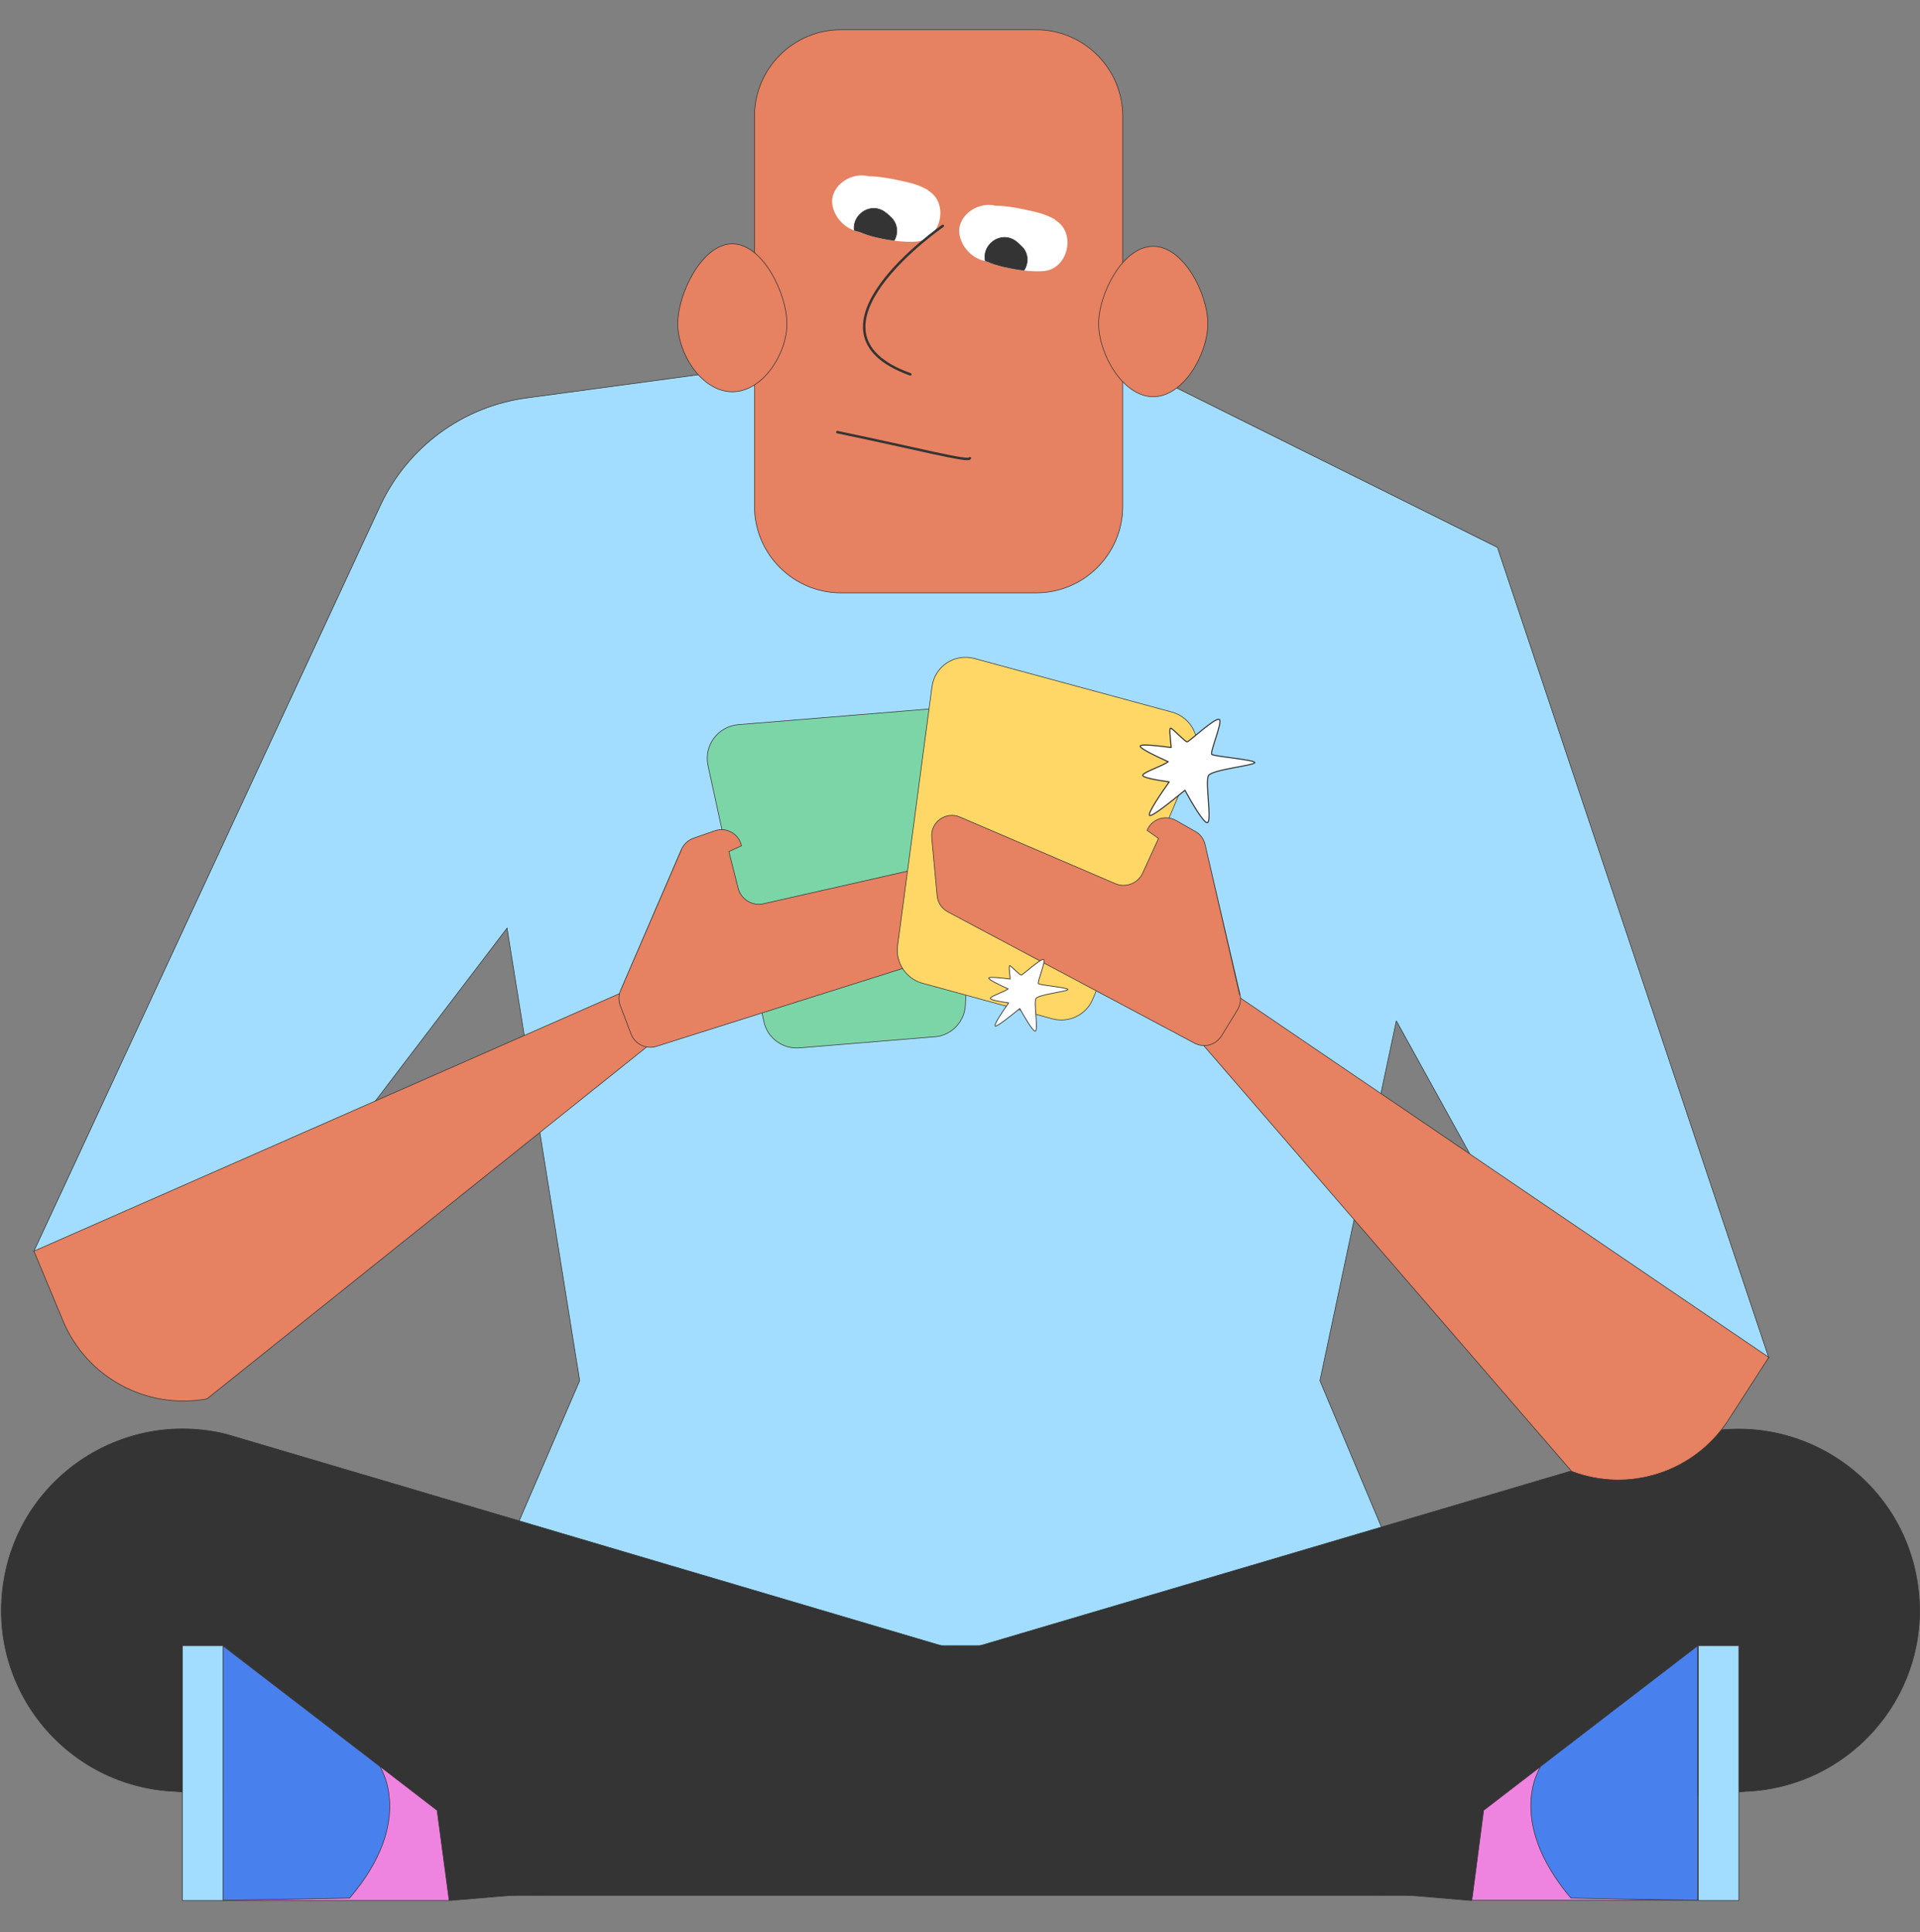 <?xml version="1.0" encoding="UTF-8"?>
<!-- Generator: Adobe Illustrator 27.6.1, SVG Export Plug-In . SVG Version: 6.00 Build 0)  -->
<svg xmlns="http://www.w3.org/2000/svg" xmlns:xlink="http://www.w3.org/1999/xlink" version="1.1" id="Calque_1" x="0px" y="0px" viewBox="0 0 781 786" style="enable-background:new 0 0 781 786;" xml:space="preserve">
<rect x="0" y="0" width="781" height="786" fill="#808080" stroke="none"/>
<style type="text/css">
	.st0{fill:#A2DDFF;stroke:#343434;stroke-width:0.25;}
	.st1{fill:#343434;stroke:#343434;stroke-width:0.25;}
	.st2{fill:#EF83E0;stroke:#343434;stroke-width:0.25;}
	.st3{fill:#4881EE;stroke:#343434;stroke-width:0.25;}
	.st4{fill:#E68161;stroke:#343434;stroke-width:0.25;}
	.st5{fill:#7CD5A6;stroke:#343434;stroke-width:0.25;}
	.st6{fill:#FED767;stroke:#343434;stroke-width:0.25;}
	.st7{fill:none;stroke:#343434;stroke-linecap:round;stroke-linejoin:round;}
	.st8{fill:#FFFFFF;}
	
		.st9{clip-path:url(#SVGID_00000168829686405171783530000012056860871462470286_);fill:#343434;stroke:#343434;stroke-width:0.25;stroke-linecap:round;stroke-linejoin:round;}
	
		.st10{clip-path:url(#SVGID_00000156582576313686624190000014235964071238562232_);fill:#343434;stroke:#343434;stroke-width:0.25;stroke-linecap:round;stroke-linejoin:round;}
	.st11{fill:#FFFFFF;stroke:#343434;stroke-width:0.44;stroke-linecap:round;stroke-linejoin:round;}
	.st12{fill:#FFFFFF;stroke:#343434;stroke-width:0.305;stroke-linecap:round;stroke-linejoin:round;}
</style>
<path class="st0" d="M649.3,562.6l-81.1-146.9l-0.2-0.3l-0.1,0.3l-31,146l0,0l0,0L584.5,675H186.9l48.9-113.3l0,0l0,0l-29.5-183.8  v-0.3l-0.2,0.2L78.5,545.3L13.8,509l140.9-303.3c11.1-23.8,33.5-40.3,59.5-43.8v-0.1v0.1l126.5-17.1h111.7l156.7,77.9l0,0l0,0  l110.4,329.7L649.3,562.6z"></path>
<path class="st1" d="M187.3,771.1V669.5H583v101.6H187.3z"></path>
<path class="st1" d="M71.3,728.8L71.3,728.8L71.3,728.8C27.7,727-4.9,688,1.3,644.7H1.2h0.1c6.1-43.3,48.4-71.7,90.8-61.2L609,736.4  l-10.5,36.8L71.3,728.8z"></path>
<path class="st1" d="M710.1,728.8L710.1,728.8l-527.2,44.4l-10.5-36.8l516.9-152.8c42.4-10.6,84.7,17.9,90.8,61.2  C786.3,687.9,753.7,727,710.1,728.8z"></path>
<path class="st2" d="M182.7,773.2H90.9V669.6l86.9,66.9L182.7,773.2z"></path>
<path class="st3" d="M154.5,718.6L154.5,718.6c0.1,0.1,0.1,0.1,0.1,0.2c0.1,0.2,0.3,0.4,0.4,0.7c0.4,0.7,0.8,1.6,1.3,2.9  c1,2.5,2,6.2,2.2,10.9c0.4,9.4-2.6,22.9-16.3,38.9l-51.5,0.9V669.6L154.5,718.6z"></path>
<path class="st4" d="M25.6,537.3L13.8,509l244.4-107.5l10.4,20L84.2,569.1C59.6,573.6,35.2,560.4,25.6,537.3h-0.1H25.6z"></path>
<path class="st2" d="M598.7,773.2l4.8-36.7l86.9-66.9v103.5h-91.7V773.2z"></path>
<path class="st3" d="M690.5,669.6v103.5l-51.5-0.9c-13.6-16.1-16.6-29.5-16.3-38.9c0.2-4.7,1.2-8.4,2.2-10.9c0.5-1.3,1-2.2,1.3-2.9  c0.2-0.3,0.3-0.6,0.4-0.7c0.1-0.1,0.1-0.1,0.1-0.2l0,0L690.5,669.6z"></path>
<path class="st5" d="M325.3,426.3v0.1V426.3c-6.9,0.6-13.2-4-14.6-10.8l0,0l-22.7-104l0,0c-1.8-8.2,4-16,12.4-16.7l0,0l82.9-6.8  c8.3-0.7,15.4,6.1,14.9,14.5l0,0l-5.5,106.3h0.1h-0.1c-0.3,6.8-5.5,12.3-12.2,13l0,0h-0.4L325.3,426.3z"></path>
<path class="st4" d="M252.3,403.2c-0.7,1.9-0.7,4,0,5.9l0,0l4.4,11.6c1.6,4.1,6.1,6.3,10.3,5l0,0l108.4-34.3l0,0  c2.7-0.8,4.7-3,5.5-5.6h0.1h-0.1l6.5-22.9l0,0c1.7-6-3.7-11.7-9.8-10.4l0,0l-67.1,15.2c-4.5,1-9-1.8-10.2-6.2l-3.8-15v-0.1h0.1  l5-2.3c-1-4.9-6.2-7.8-10.9-6.1l0,0l-8.6,3v-0.1v0.1c-2.2,0.8-3.9,2.4-4.9,4.5L252.3,403.2z M252.3,403.2L252.3,403.2l0.2-0.4  l24.8-57.4L252.3,403.2z"></path>
<path class="st4" d="M342.1,12.1h79.4c19.4,0,35.2,15.8,35.2,35.2V206c0,19.4-15.8,35.2-35.2,35.2h-79.4  c-19.4,0-35.2-15.8-35.2-35.2V47.3C306.9,27.9,322.7,12.1,342.1,12.1z"></path>
<path class="st4" d="M702.8,578.1L702.8,578.1c-13.8,20.9-40.2,29.4-63.5,20.5L484.9,419.9l13.9-17.8l220.7,150.1L702.8,578.1  L702.8,578.1z"></path>
<path class="st6" d="M375.2,400l-0.4-0.1l0,0c-6.4-2-10.5-8.3-9.7-15H365h0.1l14-105.5l0,0c1.1-8.3,9.2-13.7,17.3-11.5l80.3,21.8  l0,0c8.1,2.2,12.4,11,9.1,18.7l0,0l-41.3,98.1l0,0c-2.7,6.4-9.7,9.8-16.4,8v0.1v-0.1L375.2,400z"></path>
<path class="st4" d="M490.2,343.6c-0.5-2.2-1.9-4.2-3.9-5.3l0.1-0.1l-0.1,0.1l-7.9-4.5l0,0c-4.4-2.5-9.9-0.6-11.8,4l4.5,3.2l0.1,0.1  v0.1l-6.4,14c-1.9,4.2-6.9,6.1-11.1,4.3l-63.2-27.1l0,0c-5.8-2.5-12.1,2.1-11.5,8.4l0,0l2.2,23.7h-0.1h0.1c0.3,2.8,1.9,5.2,4.4,6.5  l0,0l100.3,53.4l0,0c3.9,2.1,8.7,0.7,11-3l6.5-10.6l0,0c1-1.7,1.4-3.8,1.1-5.8L490.2,343.6z M490.2,343.6l14,60.9l0.1,0.4l0,0  L490.2,343.6z"></path>
<path class="st7" d="M394.5,186.4c-0.3,1.7-20.6-3.7-53.9-10.6"></path>
<path class="st8" d="M377.6,77.4c-2.2-1.3-4.8-2.4-8.2-3.2c-6.7-1.6-12-2.5-16.2-2.5c-4.9-1.4-12.6,1.4-14.5,8.2  c-1.3,4.8,2.7,13,11,14.5c2,0.9,4.2,1.6,6.7,2.2c6.1,1.4,11.6,2,16.2,1.7c10.2-0.6,13.7-15.7,4.9-20.8"></path>
<path class="st8" d="M429.3,89.4c-2.2-1.3-4.8-2.4-8.2-3.2c-6.7-1.6-12-2.5-16.2-2.5c-4.9-1.4-12.6,1.4-14.5,8.2  c-1.3,4.8,2.7,13,11,14.5c2,0.9,4.2,1.6,6.7,2.2c6.1,1.4,11.6,2,16.2,1.7c10.2-0.6,13.7-15.7,4.9-20.8"></path>
<path class="st7" d="M383.5,91.9c0,0-62.1,42.9-13.2,60.4"></path>
<path class="st4" d="M320.1,131.7c0,6.2-2.5,13.1-6.5,18.5s-9.6,9.2-15.7,9.2s-11.7-3.8-15.7-9.2s-6.5-12.3-6.5-18.5  c0-6.2,2.5-14.3,6.5-20.9s9.6-11.6,15.7-11.6s11.7,5,15.7,11.6C317.6,117.4,320.1,125.5,320.1,131.7z"></path>
<path class="st4" d="M491.3,131.7c0,6.2-2.5,13.6-6.5,19.5s-9.6,10.2-15.7,10.2s-11.7-4.3-15.7-10.2s-6.5-13.3-6.5-19.5  c0-6.2,2.5-14,6.5-20.4s9.6-11.1,15.7-11.1s11.7,4.8,15.7,11.1C488.8,117.6,491.3,125.5,491.3,131.7z"></path>
<path class="st0" d="M90.7,669.5v103.7H74.2V669.5H90.7z"></path>
<path class="st0" d="M690.8,773.2V669.5h16.5v103.7H690.8z"></path>
<g>
	<g>
		<g>
			<defs>
				<path id="SVGID_1_" d="M377.6,77.4c-2.2-1.3-4.8-2.4-8.2-3.2c-6.7-1.6-12-2.5-16.2-2.5c-4.9-1.4-12.6,1.4-14.5,8.2      c-1.3,4.8,2.7,13,11,14.5c2,0.9,4.2,1.6,6.7,2.2c6.1,1.4,11.6,2,16.2,1.7c10.2-0.6,13.7-15.7,4.9-20.8"></path>
			</defs>
			<clipPath id="SVGID_00000127019371832572361470000004212466935524293270_">
				<use xlink:href="#SVGID_1_" style="overflow:visible;"></use>
			</clipPath>
			
				<path style="clip-path:url(#SVGID_00000127019371832572361470000004212466935524293270_);fill:#343434;stroke:#343434;stroke-width:0.25;stroke-linecap:round;stroke-linejoin:round;" d="     M360.1,86.4c-6.8-5.1-15.8,2.8-11.6,10.2c0,0,0,0.1,0.1,0.1c1.8,3.1,4.8,4.9,8.5,4.9c6.5,0.1,10.1-7.6,5.9-12.6l-0.1-0.1     C362,88,361.1,87.1,360.1,86.4z"></path>
		</g>
	</g>
</g>
<g>
	<g>
		<g>
			<defs>
				<path id="SVGID_00000118356602075606740070000005019287524893418428_" d="M429.3,89.4c-2.2-1.3-4.8-2.4-8.2-3.2      c-6.7-1.6-12-2.5-16.2-2.5c-4.9-1.4-12.6,1.4-14.5,8.2c-1.3,4.8,2.7,13,11,14.5c2,0.9,4.2,1.6,6.7,2.2c6.1,1.4,11.6,2,16.2,1.7      c10.2-0.6,13.7-15.7,4.9-20.8"></path>
			</defs>
			<clipPath id="SVGID_00000109736439181443010960000007194053622114547852_">
				<use xlink:href="#SVGID_00000118356602075606740070000005019287524893418428_" style="overflow:visible;"></use>
			</clipPath>
			
				<path style="clip-path:url(#SVGID_00000109736439181443010960000007194053622114547852_);fill:#343434;stroke:#343434;stroke-width:0.25;stroke-linecap:round;stroke-linejoin:round;" d="     M413.3,98.2c-6.8-5.1-15.8,2.8-11.6,10.2c0,0,0,0.1,0.1,0.1c1.8,3,4.6,4.8,8.1,4.9c6.6,0.3,10.4-7.6,6.2-12.6c0,0,0-0.1-0.1-0.1     C415.1,99.8,414.2,98.9,413.3,98.2z"></path>
		</g>
	</g>
</g>
<path class="st11" d="M492.9,306.9c-0.8-0.9,4.5-13.2,3.1-14.2c-1.5-1.1-12.3,9.1-13.1,9.1c-0.8,0-5-4.5-6.5-5.5  c-1-0.7-0.3,3.9,0,7.8c-5.4-0.7-12.3-1.5-12.6-0.6c-0.3,0.9,5.9,3.9,11.4,6.4c-2.7,1.9-9.2,3.9-10.3,5.3c-0.9,1.1,5.8,2.2,10.7,2.9  c-3.2,4.5-8.8,12.7-8,13.6s9.5-6.2,14.4-10.2c2.5,4.6,7.6,13.4,9.1,13.2c2-0.3-1-16.8,0.5-19.2c1.5-2.4,18.1-4,18.8-5.2  C510.9,309.1,493.8,307.8,492.9,306.9L492.9,306.9z"></path>
<path class="st12" d="M422.4,400.2c-0.6-0.6,3.1-9.1,2.1-9.8c-1-0.7-8.5,6.3-9.1,6.3s-3.5-3.1-4.5-3.8c-0.7-0.5-0.2,2.7,0,5.4  c-3.8-0.5-8.5-1-8.7-0.4s4.1,2.7,7.9,4.4c-1.8,1.3-6.4,2.7-7.2,3.7c-0.6,0.8,4,1.5,7.4,2c-2.2,3.1-6.1,8.8-5.5,9.4  c0.5,0.6,6.6-4.3,10-7.1c1.8,3.2,5.3,9.3,6.3,9.2c1.4-0.2-0.7-11.7,0.3-13.3c1-1.6,12.5-2.8,13-3.6  C434.8,401.8,423,400.8,422.4,400.2L422.4,400.2z"></path>
</svg>
